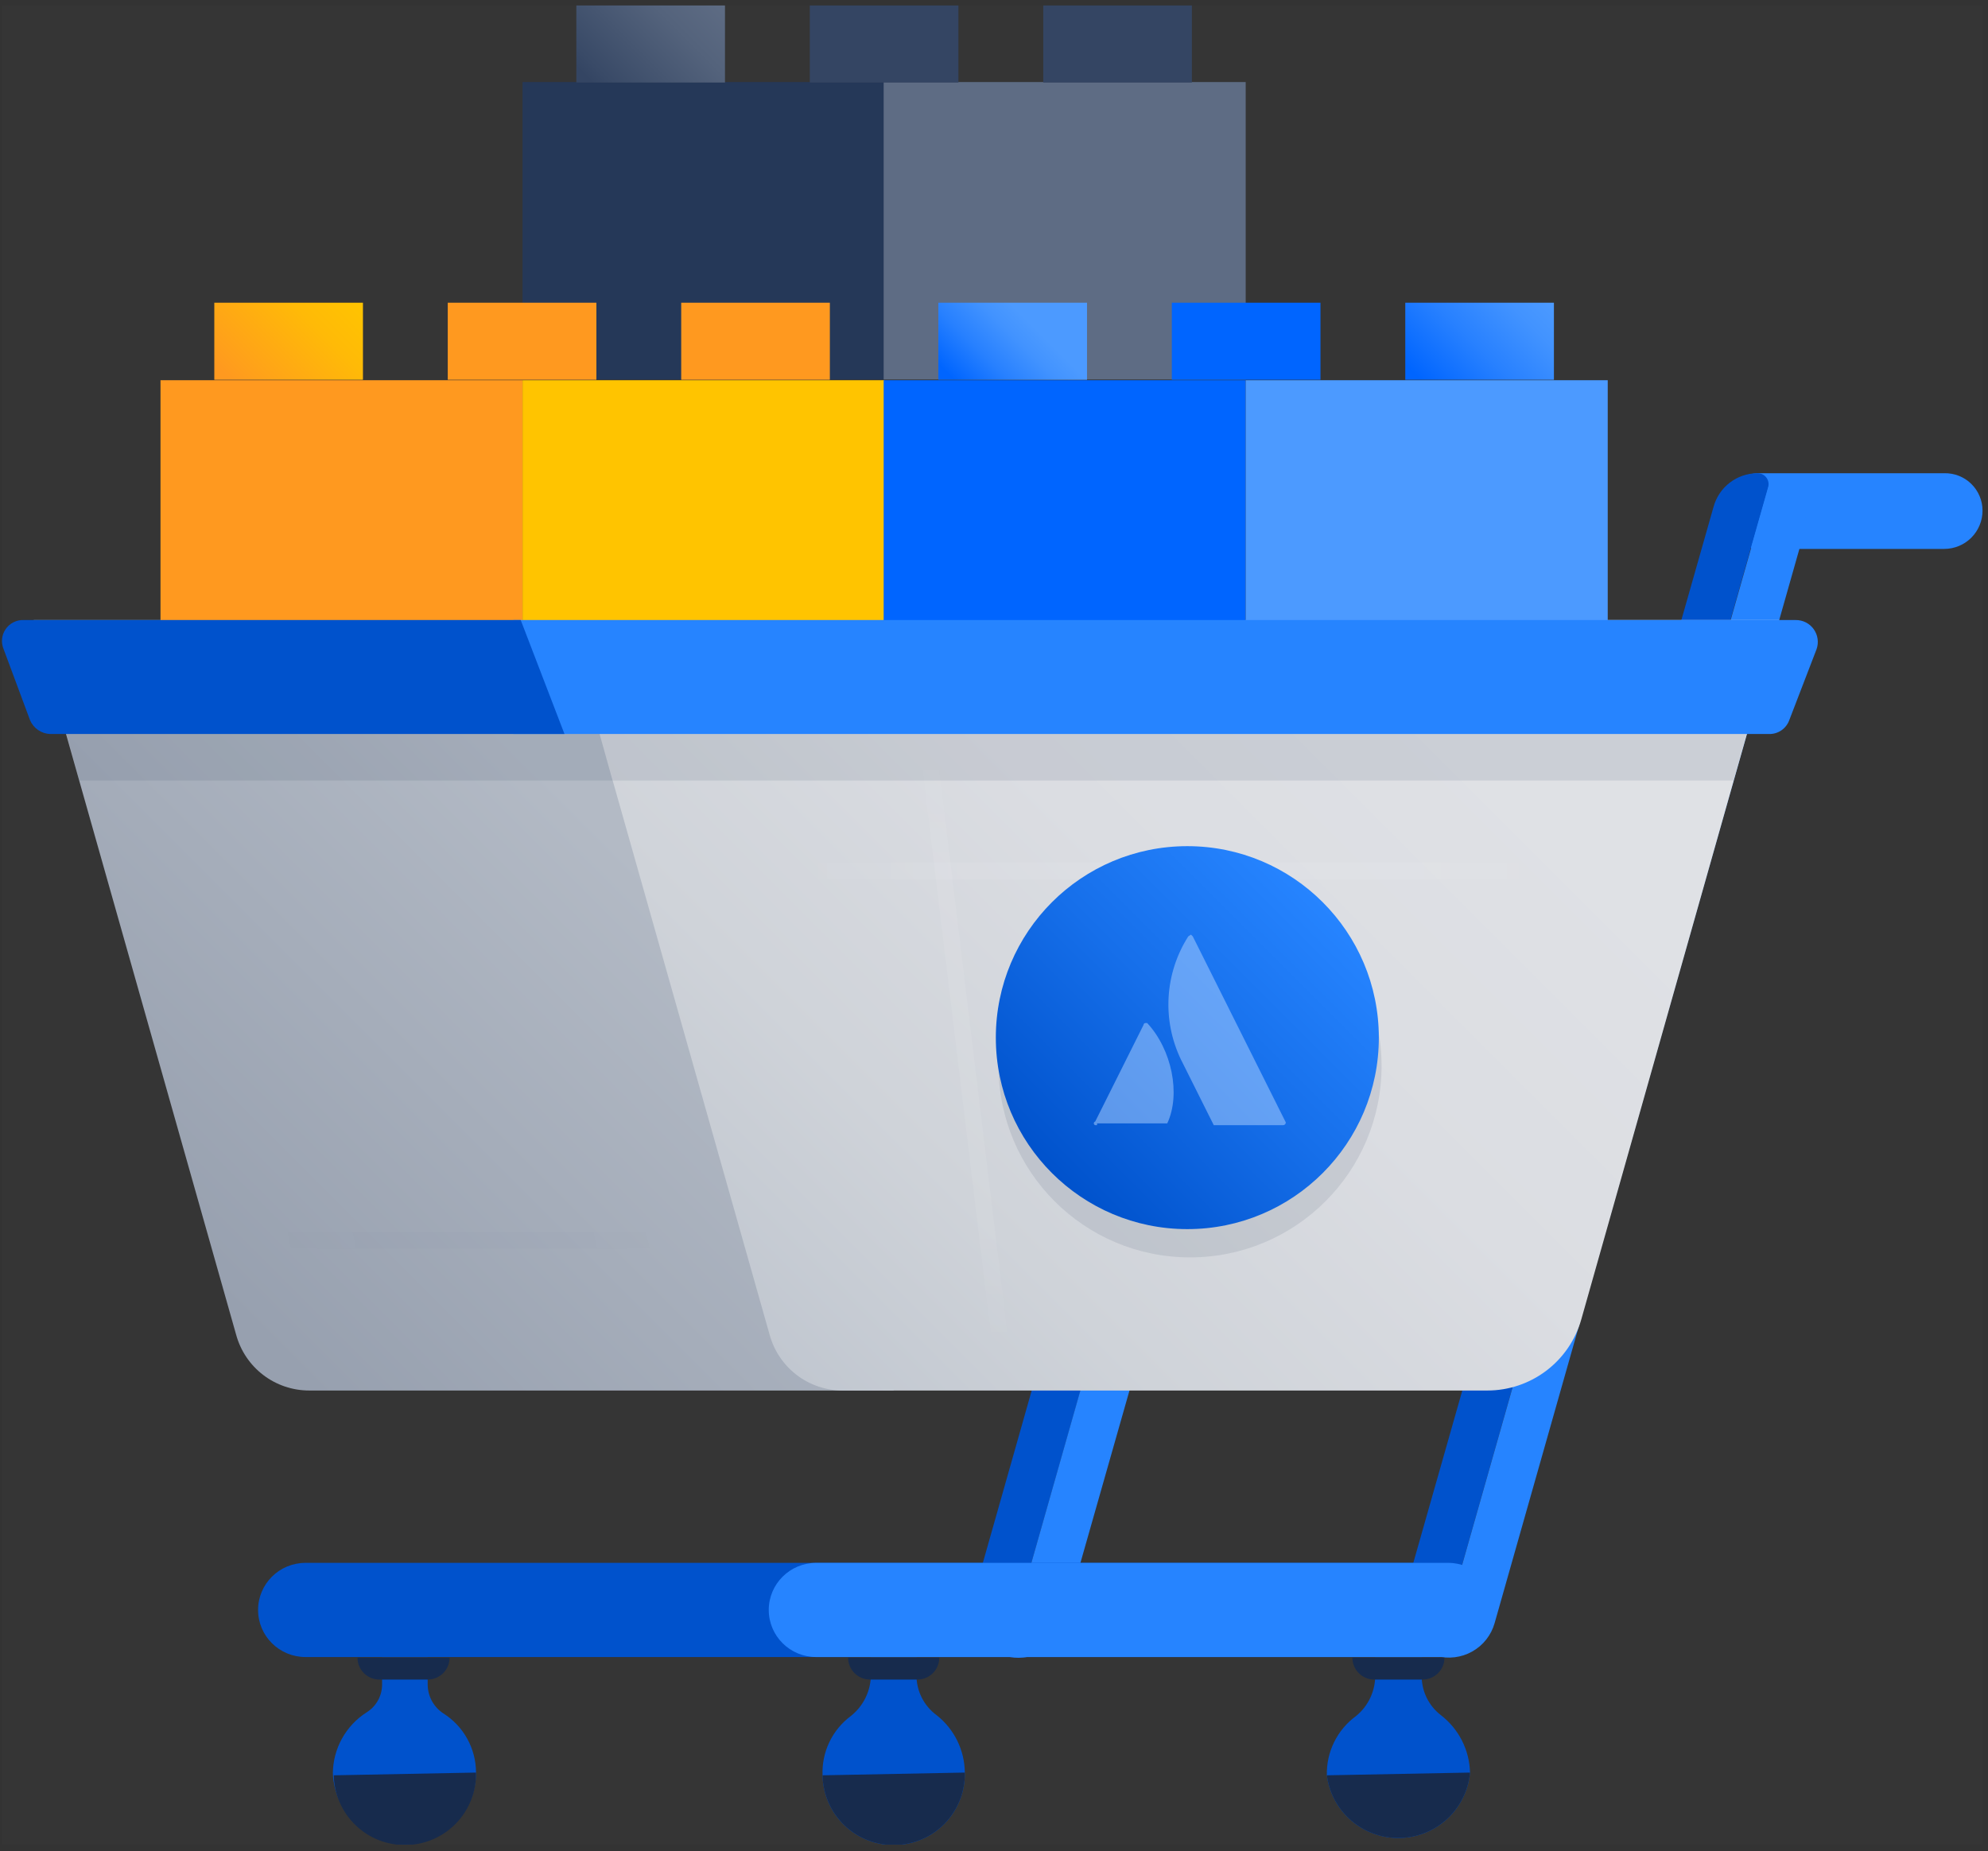 <svg fill="none" height="203" viewBox="0 0 218 203" width="218" xmlns="http://www.w3.org/2000/svg" xmlns:xlink="http://www.w3.org/1999/xlink"><rect x="0" y="0" width="218" height="203" fill="#333333" stroke="none"/><linearGradient id="a"><stop offset=".07" stop-color="#344563"/><stop offset=".15" stop-color="#394a67"/><stop offset=".69" stop-color="#54637c"/><stop offset="1" stop-color="#5e6c84"/></linearGradient><linearGradient id="b" gradientUnits="userSpaceOnUse" x1="65.18" x2="77.53" xlink:href="#a" y1="11" y2="-1.35"/><linearGradient id="c" gradientUnits="userSpaceOnUse" x1="2007.48" x2="2092.76" xlink:href="#a" y1="88.48" y2="-76.026"/><linearGradient id="d" gradientUnits="userSpaceOnUse" x1="1564.93" x2="1650.21" xlink:href="#a" y1="88.48" y2="-76.026"/><linearGradient id="e" gradientUnits="userSpaceOnUse" x1="19.54" x2="83.64" y1="141.6" y2="77.5"><stop offset=".03" stop-color="#97a0af"/><stop offset=".76" stop-color="#b3bac5"/></linearGradient><linearGradient id="f" gradientUnits="userSpaceOnUse" x1="80.78" x2="176.09" y1="144.36" y2="49.05"><stop offset="0" stop-color="#c1c7d0"/><stop offset=".2" stop-color="#cfd3d9"/><stop offset=".48" stop-color="#dbdde2"/><stop offset=".76" stop-color="#dfe1e5"/></linearGradient><linearGradient id="g"><stop offset=".07" stop-color="#ff991f"/><stop offset=".17" stop-color="#ff9f1b"/><stop offset=".69" stop-color="#ffba07"/><stop offset="1" stop-color="#ffc400"/></linearGradient><linearGradient id="h" gradientUnits="userSpaceOnUse" x1="25.5" x2="37.85" xlink:href="#g" y1="43.619" y2="31.269"/><linearGradient id="i" gradientUnits="userSpaceOnUse" x1="1321" x2="1406.28" xlink:href="#g" y1="396.718" y2="232.213"/><linearGradient id="j" gradientUnits="userSpaceOnUse" x1="878.444" x2="963.724" xlink:href="#g" y1="396.718" y2="232.213"/><linearGradient id="k"><stop offset=".07" stop-color="#0065ff"/><stop offset=".31" stop-color="#2780ff"/><stop offset=".53" stop-color="#4293ff"/><stop offset=".66" stop-color="#4c9aff"/></linearGradient><linearGradient id="l" gradientUnits="userSpaceOnUse" x1="104.86" x2="117.21" xlink:href="#k" y1="43.619" y2="31.269"/><linearGradient id="m" gradientUnits="userSpaceOnUse" x1="156.02" x2="168.37" y1="43.619" y2="31.269"><stop offset=".07" stop-color="#0065ff"/><stop offset=".46" stop-color="#2780ff"/><stop offset=".8" stop-color="#4293ff"/><stop offset="1" stop-color="#4c9aff"/></linearGradient><linearGradient id="n" gradientUnits="userSpaceOnUse" x1="2251.41" x2="2336.69" xlink:href="#k" y1="396.718" y2="232.213"/><linearGradient id="o"><stop offset="0" stop-color="#fff" stop-opacity="0"/><stop offset=".23" stop-color="#fff"/><stop offset=".55" stop-color="#fff"/><stop offset=".81" stop-color="#fff"/><stop offset=".87" stop-color="#fff" stop-opacity=".65"/><stop offset=".93" stop-color="#fff" stop-opacity=".3"/><stop offset=".98" stop-color="#fff" stop-opacity=".08"/><stop offset="1" stop-color="#fff" stop-opacity="0"/></linearGradient><linearGradient id="p" gradientUnits="userSpaceOnUse" x1="86.58" x2="170.7" xlink:href="#o" y1="95.53" y2="95.53"/><linearGradient id="q" gradientUnits="userSpaceOnUse" x1="7104.76" x2="13315.8" xlink:href="#o" y1="306.548" y2="306.548"/><linearGradient id="r" gradientUnits="userSpaceOnUse" x1="6830.38" x2="12234.1" xlink:href="#o" y1="343.926" y2="343.926"/><linearGradient id="s" gradientUnits="userSpaceOnUse" x1="6527.81" x2="11180.4" xlink:href="#o" y1="381.206" y2="381.206"/><linearGradient id="t"><stop offset="0" stop-color="#fff" stop-opacity="0"/><stop offset=".21" stop-color="#fff"/><stop offset=".55" stop-color="#fff"/><stop offset=".82" stop-color="#fff"/><stop offset=".88" stop-color="#fff" stop-opacity=".65"/><stop offset=".94" stop-color="#fff" stop-opacity=".3"/><stop offset=".98" stop-color="#fff" stop-opacity=".08"/><stop offset="1" stop-color="#fff" stop-opacity="0"/></linearGradient><linearGradient id="u" gradientUnits="userSpaceOnUse" x1="105.766" x2="105.766" xlink:href="#t" y1="148.332" y2="82.222"/><linearGradient id="v" gradientUnits="userSpaceOnUse" x1="337.58" x2="337.581" xlink:href="#t" y1="9824.55" y2="5473.83"/><linearGradient id="w" gradientUnits="userSpaceOnUse" x1="9068.84" x2="9068.84" xlink:href="#t" y1="386.161" y2="264.776"/><linearGradient id="x" gradientUnits="userSpaceOnUse" x1="10163.3" x2="10163.3" xlink:href="#t" y1="386.309" y2="264.667"/><linearGradient id="y"><stop offset="0" stop-color="#091e42" stop-opacity="0"/><stop offset=".21" stop-color="#091e42"/><stop offset=".55" stop-color="#091e42"/><stop offset=".82" stop-color="#091e42"/><stop offset=".93" stop-color="#091e42" stop-opacity=".32"/><stop offset="1" stop-color="#091e42" stop-opacity="0"/></linearGradient><linearGradient id="z" gradientUnits="userSpaceOnUse" x1="29.74" x2="70.902" xlink:href="#y" y1="135.99" y2="126.522"/><linearGradient id="A" gradientUnits="userSpaceOnUse" x1="-29570.6" x2="-27711.4" xlink:href="#y" y1="345.025" y2="345.025"/><linearGradient id="B" gradientUnits="userSpaceOnUse" x1="-29573.8" x2="-27714.6" xlink:href="#y" y1="305.813" y2="305.813"/><linearGradient id="C" gradientUnits="userSpaceOnUse" x1="-29576.9" x2="-27717.7" xlink:href="#y" y1="266.623" y2="266.623"/><linearGradient id="D" gradientUnits="userSpaceOnUse" x1="1987.21" x2="1974.5" xlink:href="#y" y1="10704.4" y2="5765.69"/><linearGradient id="E" gradientUnits="userSpaceOnUse" x1="1956.94" x2="1944.23" xlink:href="#y" y1="10704.5" y2="5765.76"/><linearGradient id="F" gradientUnits="userSpaceOnUse" x1="1926.76" x2="1914.05" xlink:href="#y" y1="10704.6" y2="5765.82"/><linearGradient id="G" gradientUnits="userSpaceOnUse" x1="115.3" x2="145.05" y1="128.719" y2="98.969"><stop offset="0" stop-color="#0052cc"/><stop offset=".53" stop-color="#166fea"/><stop offset="1" stop-color="#2684ff"/></linearGradient><clipPath id="H"><path d="m.2.6h217.2v201.7h-217.2z"/></clipPath><g clip-path="url(#H)"><path d="m.2.6h217.2v201.7h-217.2z" fill="#fff" fill-opacity=".01"/><path d="m97 9h-39.7v32.62h39.7z" fill="#253858"/><path d="m136.6 9h-39.7v32.62h39.7z" fill="#5e6c84"/><path d="m79.5.6h-16.3v8.45h16.3z" fill="url(#b)"/><path d="m130.7.6h-16.3v8.45h16.3z" fill="url(#c)"/><path d="m105.1.6h-16.3v8.45h16.3z" fill="url(#d)"/><path d="m213.2 60.2h-20.2c-1.114 0-2.182-.443-2.97-1.23-.788-.788-1.23-1.856-1.23-2.97 0-.547.109-1.088.321-1.593s.523-.961.915-1.343c.391-.382.855-.682 1.364-.882.509-.2 1.053-.296 1.6-.283h20.2c.547-.013 1.09.083 1.6.283.509.2.972.5 1.364.882.391.382.702.839.914 1.343.213.504.322 1.046.322 1.593 0 1.114-.443 2.182-1.23 2.97-.788.788-1.856 1.23-2.97 1.23z" fill="#2684ff"/><path d="m165.9 60.2h-20.2c-.599.093-1.211.056-1.794-.11s-1.123-.456-1.584-.85c-.46-.394-.83-.883-1.083-1.434-.254-.551-.385-1.15-.385-1.756s.131-1.205.385-1.756c.253-.551.623-1.04 1.083-1.434.461-.394 1.001-.684 1.584-.85.583-.166 1.195-.203 1.794-.11h20.2c.599-.093 1.211-.056 1.794.11.583.166 1.124.456 1.584.85.461.394.83.884 1.084 1.434.253.551.384 1.15.384 1.756s-.131 1.205-.384 1.756c-.254.551-.623 1.04-1.084 1.434-.46.394-1.001.684-1.584.85s-1.195.203-1.794.11z" fill="#0052cc"/><path d="m110.2 181.599c-1.306-.394-2.406-1.286-3.06-2.483-.655-1.198-.813-2.604-.44-3.917l33.9-119.6c.318-1.057.965-1.985 1.846-2.65s1.95-1.033 3.054-1.05c.186-.006.372.032.541.11.169.078.318.195.434.34.117.146.198.316.237.499s.035.371-.012.552z" fill="#0052cc"/><path d="m147 52.1c.664.173 1.285.477 1.828.896s.996.942 1.332 1.539.548 1.256.624 1.938c.075.681.013 1.371-.184 2.027l-34 119.5c-.173.663-.477 1.285-.896 1.827-.418.543-.941.996-1.539 1.332-.597.336-1.256.549-1.938.624-.681.076-1.37.013-2.027-.183z" fill="#2684ff"/><path d="m157.5 181.599c-1.325-.373-2.448-1.256-3.123-2.456s-.846-2.618-.477-3.944l34-119.6c.285-1.057.908-1.992 1.776-2.66.867-.668 1.929-1.034 3.024-1.04.186-.006.371.032.541.11.169.078.318.195.434.34.117.146.198.316.237.499s.035.371-.012.552z" fill="#0052cc"/><path d="m194.3 52.1c1.306.394 2.406 1.286 3.06 2.483.655 1.197.813 2.604.44 3.917l-33.9 119.5c-.373 1.325-1.256 2.447-2.456 3.122s-2.618.847-3.944.478z" fill="#2684ff"/><path d="m98 152.5h-64.1c-1.817-.001-3.584-.598-5.03-1.7s-2.489-2.648-2.97-4.4l-22.2-78.4h70.5z" fill="url(#e)"/><path d="m76.7 77h-70.4l2.4 8.6h70.4z" fill="#172b4d" opacity=".1"/><path d="m163.1 152.5h-70.7c-1.817-.001-3.584-.598-5.029-1.7s-2.489-2.648-2.97-4.4l-22.2-78.4h132.9l-21.7 76.7c-.632 2.245-1.981 4.222-3.84 5.63s-4.128 2.17-6.46 2.17z" fill="url(#f)"/><path d="m192.5 77h-127.8l2.5 8.6h122.9z" fill="#172b4d" opacity=".1"/><path d="m157.7 171.4h-124.2c-2.872 0-5.2 2.313-5.2 5.165 0 2.853 2.328 5.165 5.2 5.165h124.2c2.872 0 5.2-2.312 5.2-5.165 0-2.852-2.328-5.165-5.2-5.165z" fill="#0052cc"/><path d="m57.3 41.699h-39.7v32.62h39.7z" fill="#ff991f"/><path d="m97 41.699h-39.7v32.62h39.7z" fill="#ffc400"/><path d="m39.8 33.199h-16.3v8.45h16.3z" fill="url(#h)"/><path d="m91 33.199h-16.3v8.45h16.3z" fill="url(#i)"/><path d="m65.4 33.199h-16.3v8.45h16.3z" fill="url(#j)"/><path d="m136.6 41.699h-39.7v32.62h39.7z" fill="#0065ff"/><path d="m176.3 41.699h-39.7v32.62h39.7z" fill="#4c9aff"/><path d="m119.2 33.199h-16.3v8.45h16.3z" fill="url(#l)"/><path d="m170.4 33.199h-16.3v8.45h16.3z" fill="url(#m)"/><path d="m144.8 33.199h-16.3v8.45h16.3z" fill="url(#n)"/><path d="m194 80.5h-137.7v-12.5h140.6c.387-.006.77.082 1.116.256.346.174.644.429.87.743.226.314.373.679.427 1.062.055.383.016.774-.113 1.139l-3 7.8c-.166.447-.467.832-.861 1.101-.394.269-.862.408-1.339.399z" fill="#2684ff"/><path d="m61.9 80.5h-56.4c-.471-.017-.927-.167-1.316-.433-.389-.265-.696-.635-.884-1.067l-2.9-7.8c-.152-.356-.211-.745-.173-1.131s.174-.755.393-1.074c.219-.319.516-.578.862-.752.346-.174.73-.258 1.117-.244h54.5z" fill="#0052cc"/><path d="m46.9 184.799v-3h-5v3c-.01.602-.17 1.192-.468 1.717-.297.524-.721.965-1.232 1.283-1.127.718-2.057 1.708-2.703 2.879-.646 1.17-.989 2.484-.997 3.821.095 2.021.934 3.935 2.355 5.375s3.325 2.304 5.345 2.425c1.046.013 2.084-.181 3.054-.573.97-.391 1.853-.97 2.597-1.705s1.335-1.611 1.738-2.576c.403-.965.611-2 .611-3.046-.003-1.299-.335-2.577-.964-3.713-.629-1.137-1.536-2.095-2.636-2.787-.513-.34-.936-.8-1.232-1.34-.296-.54-.457-1.144-.468-1.76z" fill="#0052cc"/><path d="m36.6 194.7c.04 2.069.9 4.037 2.391 5.472s3.491 2.218 5.559 2.178c2.069-.039 4.037-.899 5.471-2.39 1.435-1.491 2.218-3.491 2.179-5.56" fill="#172b4d"/><path d="m39.2 181.799h10.1c0 .636-.253 1.247-.703 1.697s-1.06.703-1.697.703h-5.3c-.637 0-1.247-.253-1.697-.703s-.703-1.061-.703-1.697z" fill="#172b4d"/><path d="m158.8 171.4h-69.3c-2.872 0-5.2 2.313-5.2 5.165 0 2.853 2.328 5.165 5.2 5.165h69.3c2.872 0 5.2-2.312 5.2-5.165 0-2.852-2.328-5.165-5.2-5.165z" fill="#2684ff"/><path d="m100.5 183.699v-1.9h-5v1.8c.008.884-.186 1.757-.567 2.555-.381.797-.94 1.496-1.633 2.045-1.007.749-1.816 1.732-2.357 2.865s-.795 2.381-.743 3.635c.04 2.069.9 4.037 2.391 5.471 1.491 1.435 3.491 2.219 5.559 2.179 2.069-.04 4.037-.9 5.472-2.391 1.434-1.491 2.218-3.49 2.178-5.559-.011-1.216-.295-2.413-.832-3.504-.537-1.09-1.312-2.046-2.268-2.796-.689-.507-1.248-1.17-1.63-1.935-.383-.765-.578-1.61-.57-2.465z" fill="#0052cc"/><path d="m90.2 194.7c.04 2.069.9 4.037 2.391 5.472s3.491 2.218 5.559 2.178c2.069-.039 4.037-.899 5.472-2.39 1.434-1.491 2.218-3.491 2.178-5.56z" fill="#172b4d"/><path d="m155.9 183.699v-1.9h-5.1v1.8c.028.876-.148 1.748-.512 2.545-.364.798-.908 1.501-1.588 2.055-1.019.744-1.843 1.724-2.4 2.856-.558 1.132-.832 2.382-.8 3.644.252 1.927 1.206 3.694 2.679 4.962s3.362 1.949 5.305 1.912c1.944-.037 3.805-.79 5.229-2.113 1.423-1.324 2.309-3.126 2.487-5.061-.03-1.222-.333-2.422-.886-3.513-.554-1.09-1.345-2.042-2.314-2.787-.67-.518-1.21-1.185-1.575-1.95-.365-.764-.544-1.603-.525-2.45z" fill="#0052cc"/><g fill="#172b4d"><path d="m145.5 194.7c.252 1.928 1.206 3.695 2.679 4.963s3.362 1.949 5.305 1.911c1.944-.037 3.805-.789 5.229-2.113 1.423-1.323 2.309-3.125 2.487-5.061"/><path d="m92.9 181.799h10.1c0 .636-.253 1.247-.703 1.697s-1.061.703-1.697.703h-5.2c-.636 0-1.247-.253-1.697-.703-.45-.45-.703-1.061-.703-1.697z"/><path d="m148.3 181.799h10.1c0 .636-.253 1.247-.703 1.697s-1.061.703-1.697.703h-5.3c-.637 0-1.247-.253-1.697-.703s-.703-1.061-.703-1.697z"/></g><g opacity=".4"><g opacity=".4"><path d="m170.7 94.6h-84.1v1.84h84.1z" fill="url(#p)" opacity=".4"/><path d="m168 107.699h-78.8v1.84h78.8z" fill="url(#q)" opacity=".4"/><path d="m165.4 120.9h-73.5v1.84h73.5z" fill="url(#r)" opacity=".4"/><path d="m162.7 134h-68.2v1.84h68.2z" fill="url(#s)" opacity=".4"/></g><g opacity=".4"><path d="m102.72 82.213-1.787.216 7.974 65.889 1.787-.216z" fill="url(#u)" opacity=".4"/><path d="m120.585 82.449-1.798.072 2.646 65.897 1.799-.072z" fill="url(#v)" opacity=".4"/><path d="m136.591 82.302-2.645 65.847 1.839.074 2.644-65.847z" fill="url(#w)" opacity=".4"/><path d="m154.542 82.208-7.978 65.919 1.827.221 7.977-65.919z" fill="url(#x)" opacity=".4"/></g></g><path d="m130.5 137.9c11.598 0 21-9.402 21-21s-9.402-21-21-21-21 9.402-21 21 9.402 21 21 21z" fill="#172b4d" opacity=".1"/><g opacity=".1"><path d="m72.5 135.1h-42.9v1.84h42.9z" fill="url(#z)" opacity=".1"/><path d="m69.4 121.299h-42.9v1.84h42.9z" fill="url(#A)" opacity=".1"/><path d="m66.2 107.498h-42.9v1.84h42.9z" fill="url(#B)" opacity=".1"/><path d="m63.1 93.699h-42.9v1.84h42.9z" fill="url(#C)" opacity=".1"/><path d="m50.133 80.623-1.755.399 15.681 69.022 1.755-.399z" fill="url(#D)" opacity=".1"/><path d="m39.301 80.615-1.755.399 15.681 69.021 1.755-.399z" fill="url(#E)" opacity=".1"/><path d="m28.567 80.586-1.755.399 15.681 69.021 1.755-.398z" fill="url(#F)" opacity=".1"/></g><path d="m130.2 134.799c11.598 0 21-9.402 21-21s-9.402-21-21-21-21 9.402-21 21 9.402 21 21 21z" fill="url(#G)"/><path d="m133.3 123.4h-.2l-3.6-7.2c-1.027-2.132-1.492-4.491-1.352-6.854.14-2.362.88-4.65 2.152-6.646l.3-.2.2.2 10.2 20.4c0 .08-.032.156-.088.212s-.132.088-.212.088zm-13 0h-.1c-.053.013-.109.005-.156-.023s-.081-.074-.094-.127-.005-.109.023-.156.074-.081.127-.094l5.3-10.6c0-.053.021-.104.059-.141.037-.038.088-.059.141-.059h.2c2.7 2.9 3.7 7.8 2.2 11h-7.7z" fill="#b2d4ff" opacity=".5"/></g></svg>